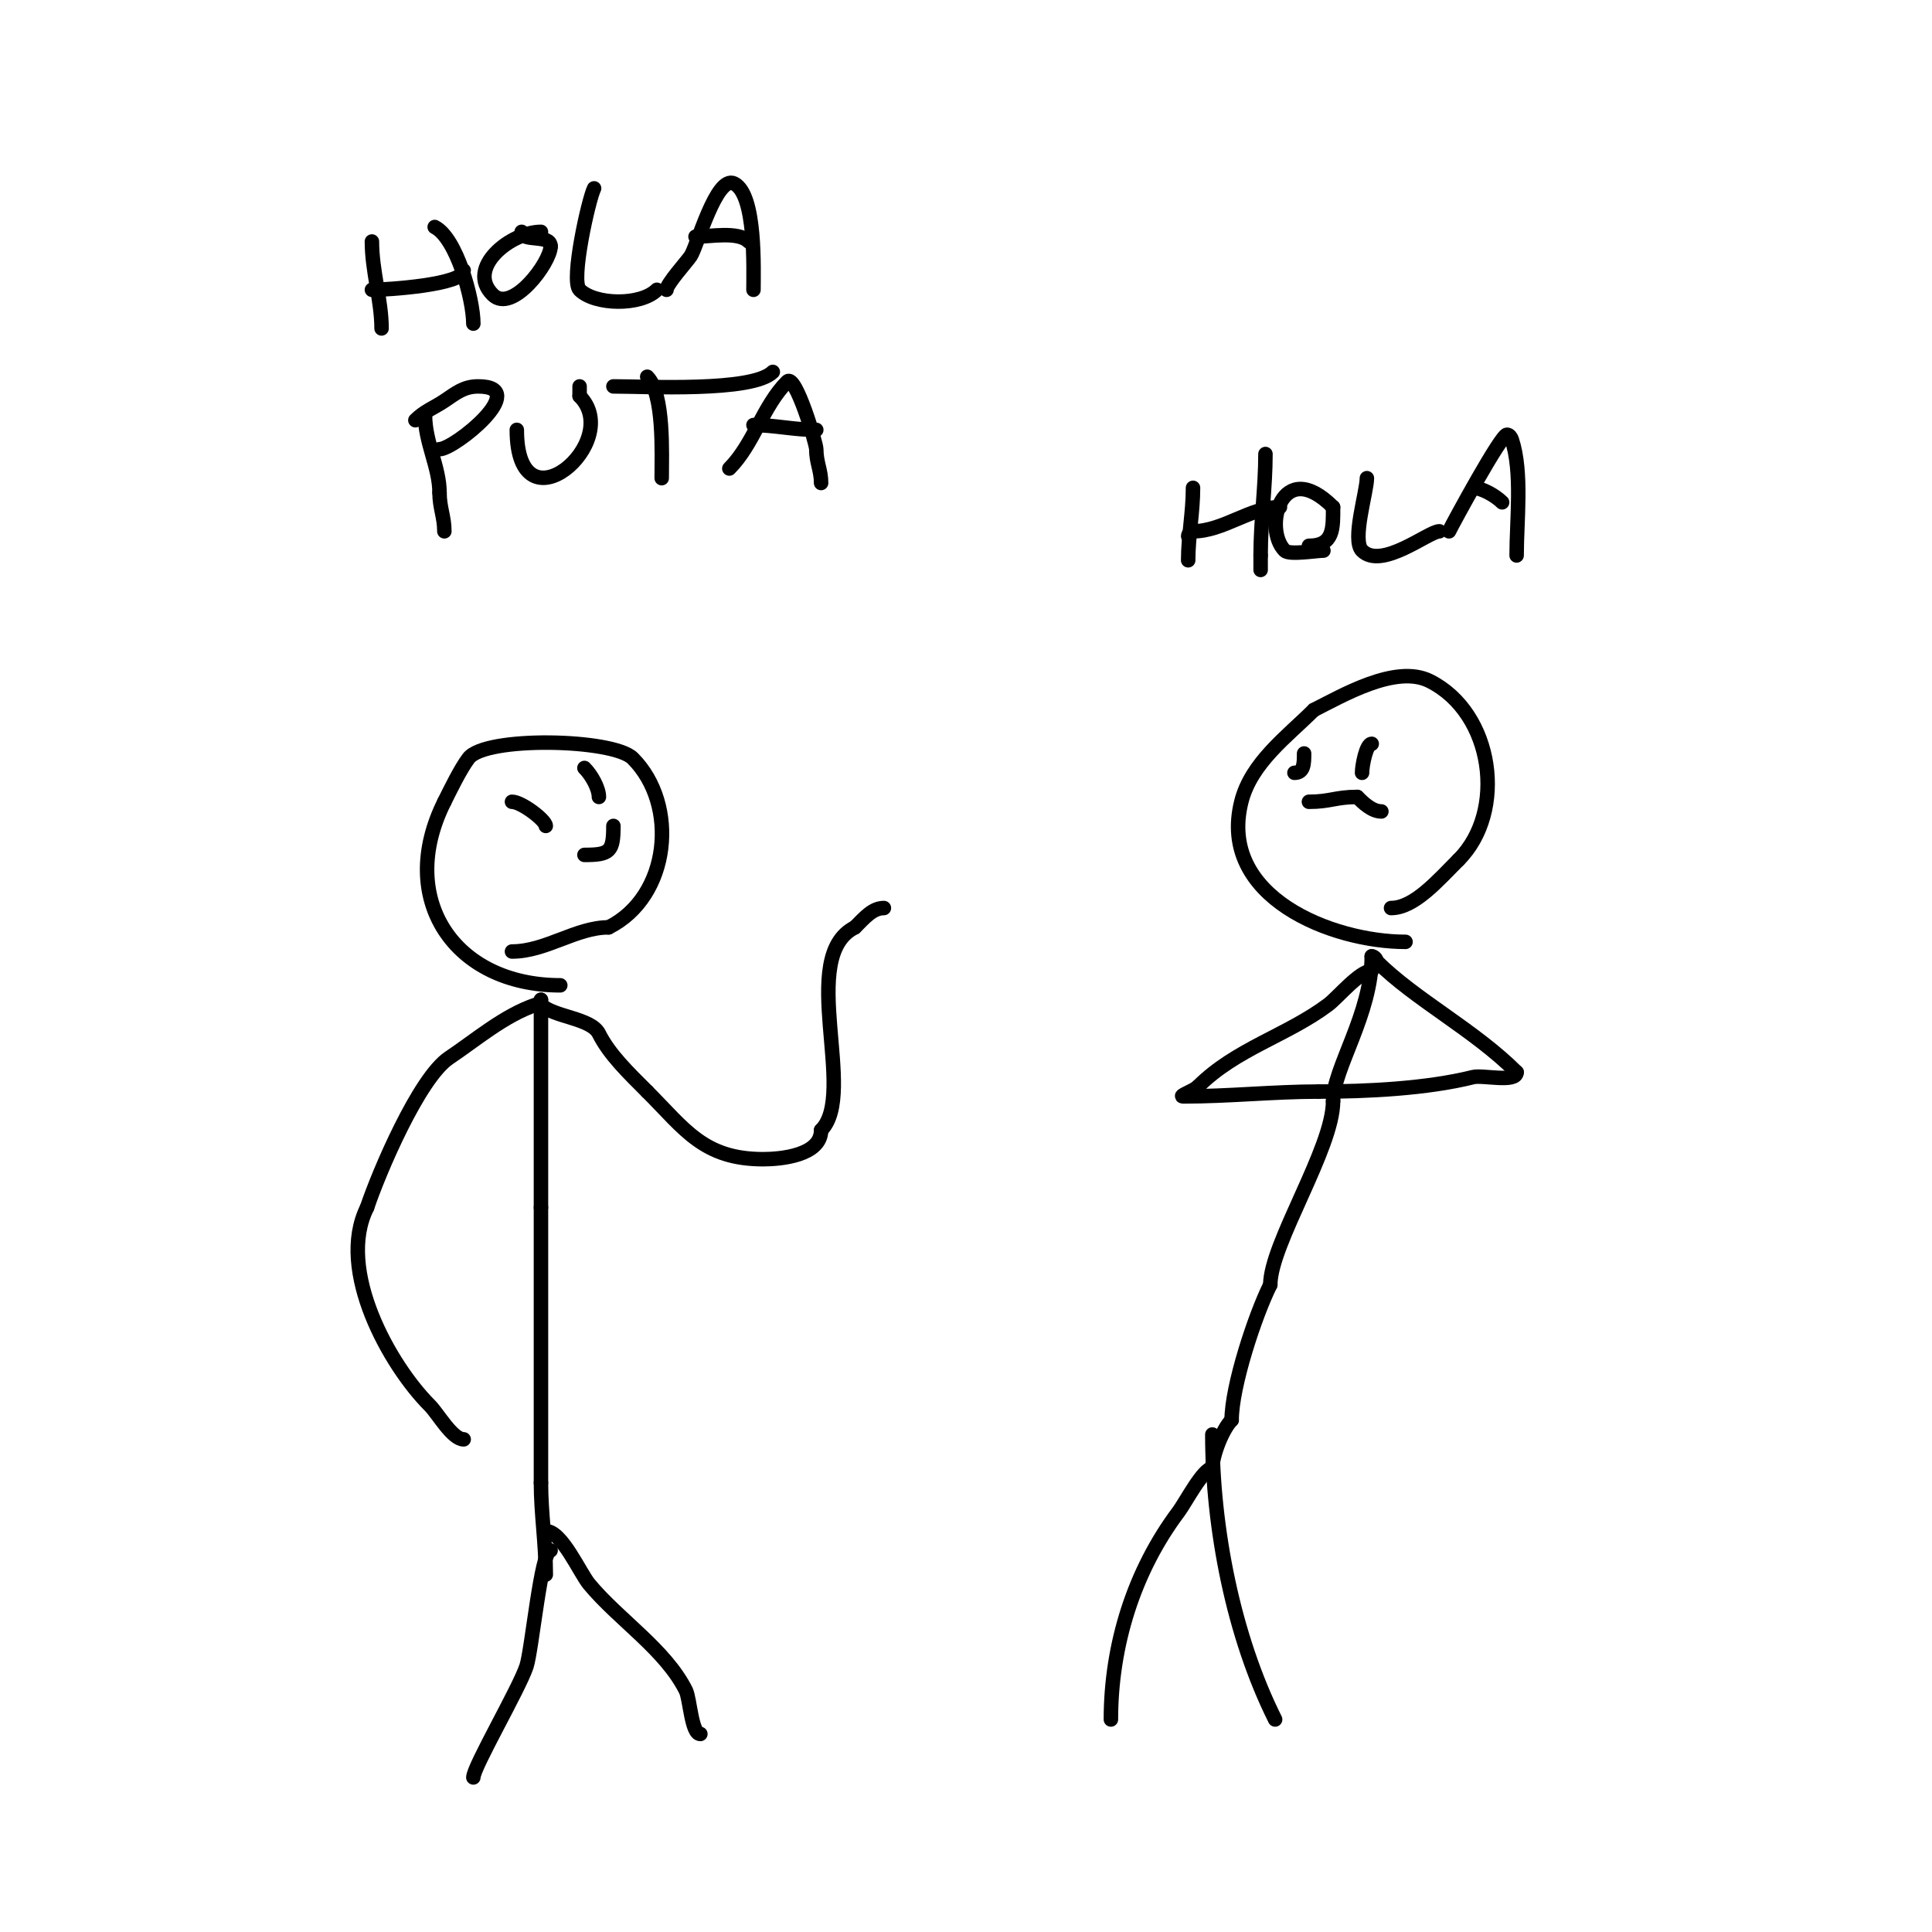 <svg viewBox='0 0 400 400' version='1.1' xmlns='http://www.w3.org/2000/svg' xmlns:xlink='http://www.w3.org/1999/xlink'><g fill='none' stroke='#000000' stroke-width='3' stroke-linecap='round' stroke-linejoin='round'><path d='M96,298c-2.354,0 -5.315,-5.315 -7,-7c-8.283,-8.283 -19.474,-28.053 -13,-41'/><path d='M76,250c2.401,-7.202 10.737,-26.824 17,-31c5.353,-3.569 11.414,-8.805 18,-11c0.447,-0.149 1,-0.529 1,-1'/><path d='M112,207c0,14.333 0,28.667 0,43'/><path d='M112,250c0,19 0,38 0,57'/><path d='M112,307c0,6.409 1,12.501 1,19'/><path d='M112,208c2.569,2.569 10.38,2.76 12,6c2.166,4.332 6.151,8.151 10,12'/><path d='M134,226c7.766,7.766 11.652,14 24,14c3.61,0 12,-0.745 12,-6'/><path d='M170,234c7.619,-7.619 -5.037,-35.982 7,-42'/><path d='M177,192c2.057,-2.057 3.678,-4 6,-4'/><path d='M284,201c-2.486,0 -7.021,5.515 -9,7c-8.571,6.428 -19.1,9.1 -27,17'/><path d='M248,225c-0.85,0.85 -4.202,2 -3,2c9.468,0 18.693,-1 28,-1'/><path d='M273,226c10.005,0 22.427,-0.607 32,-3c1.956,-0.489 9,1.237 9,-1'/><path d='M314,222c-8.801,-8.801 -21.054,-15.054 -29,-23'/><path d='M285,199c0,-0.471 -0.529,-1 -1,-1'/><path d='M284,198c0,11.983 -8,23.228 -8,30'/><path d='M276,228c0,9.757 -13,29.533 -13,38'/><path d='M263,266c-3.171,6.343 -8,21.012 -8,28'/><path d='M255,294c-1.886,1.886 -4,7.325 -4,10'/><path d='M251,304c-1.907,0 -5.527,7.036 -7,9c-9.209,12.278 -14,27.541 -14,43'/><path d='M230,356'/><path d='M251,297c0,19.361 4.331,41.661 13,59'/><path d='M114,321c-1.977,0 -3.864,20.593 -5,24c-1.568,4.705 -11,20.85 -11,23'/><path d='M113,317c3.333,0 7.052,8.663 9,11c6.198,7.438 15.762,13.525 20,22c0.852,1.705 1.158,9 3,9'/><path d='M116,204c-22.011,0 -34.016,-17.969 -24,-38'/><path d='M92,166c1.303,-2.606 3.296,-6.729 5,-9c3.463,-4.617 29.955,-4.045 34,0c9.55,9.55 7.766,28.617 -5,35'/><path d='M126,192c-6.733,0 -12.981,5 -20,5'/><path d='M291,195c-15.143,0 -38.943,-9.227 -34,-29c2.026,-8.103 9.567,-13.567 15,-19'/><path d='M272,147c5.833,-2.916 16.962,-9.519 24,-6c13.271,6.635 15.94,27.06 6,37'/><path d='M302,178c-4.303,4.303 -9.181,10 -14,10'/><path d='M88,86c0,5.569 3,10.751 3,16'/><path d='M91,102c0,3.129 1,4.99 1,8'/><path d='M86,87c1.892,-1.892 3.81,-2.54 6,-4c2.36,-1.573 3.997,-3 7,-3c11.196,0 -4.922,13 -8,13'/><path d='M107,89c0,21.704 22.411,2.411 13,-7'/><path d='M120,82c0,-0.667 0,-1.333 0,-2'/><path d='M134,78c3.548,3.548 3,16.031 3,21'/><path d='M127,80c6.692,0 28.789,1.211 33,-3'/><path d='M151,97c5.026,-5.026 6.959,-12.959 12,-18c1.679,-1.679 6,12.782 6,14c0,2.794 1,4.34 1,7'/><path d='M156,88c4.182,0 8.527,1 13,1'/><path d='M77,50c0,6.132 2,12.221 2,18'/><path d='M77,60c3.082,0 19,-1.034 19,-4'/><path d='M90,47c4.517,2.259 8,14.944 8,20'/><path d='M112,48c-6.174,0 -15.595,7.405 -10,13c4.028,4.028 12,-6.672 12,-10'/><path d='M114,51c0,-2.607 -6,-0.811 -6,-3'/><path d='M123,39c-1.141,2.282 -4.897,19.103 -3,21c3.167,3.167 12.653,3.347 16,0'/><path d='M138,60c0,-1.192 4.2,-5.8 5,-7c1.358,-2.036 5.327,-16.836 9,-15c4.567,2.283 4,17.857 4,22'/><path d='M144,49c3.044,0 8.829,-1.171 11,1'/><path d='M106,166c1.988,0 7,3.842 7,5'/><path d='M121,159c1.505,1.505 3,4.233 3,6'/><path d='M127,171c0,5.291 -0.686,6 -6,6'/><path d='M284,154c-1.138,0 -2,4.507 -2,6'/><path d='M270,156c0,2.098 -0.03,4 -2,4'/><path d='M271,166c4.436,0 5.525,-1 10,-1'/><path d='M281,165c1.224,1.224 3.057,3 5,3'/><path d='M247,101c0,5.143 -1,10.005 -1,15'/><path d='M246,111c0,-0.471 0.529,-1 1,-1c6.254,0 11.845,-5 18,-5'/><path d='M262,94c0,6.933 -1,13.849 -1,21'/><path d='M261,115c0,1 0,2 0,3'/><path d='M274,114c-1.516,0 -7.052,0.948 -8,0c-4.54,-4.54 -0.72,-19.72 10,-9'/><path d='M276,105c0,4.28 0.211,8 -5,8'/><path d='M283,99c0,2.823 -3.169,12.831 -1,15c4.03,4.03 13.808,-4 16,-4'/><path d='M300,110c1.118,-2.235 10.775,-20 12,-20c0.471,0 0.851,0.553 1,1c2.237,6.711 1,16.798 1,24'/><path d='M305,101c1.796,0 4.647,1.647 6,3'/></g>
</svg>